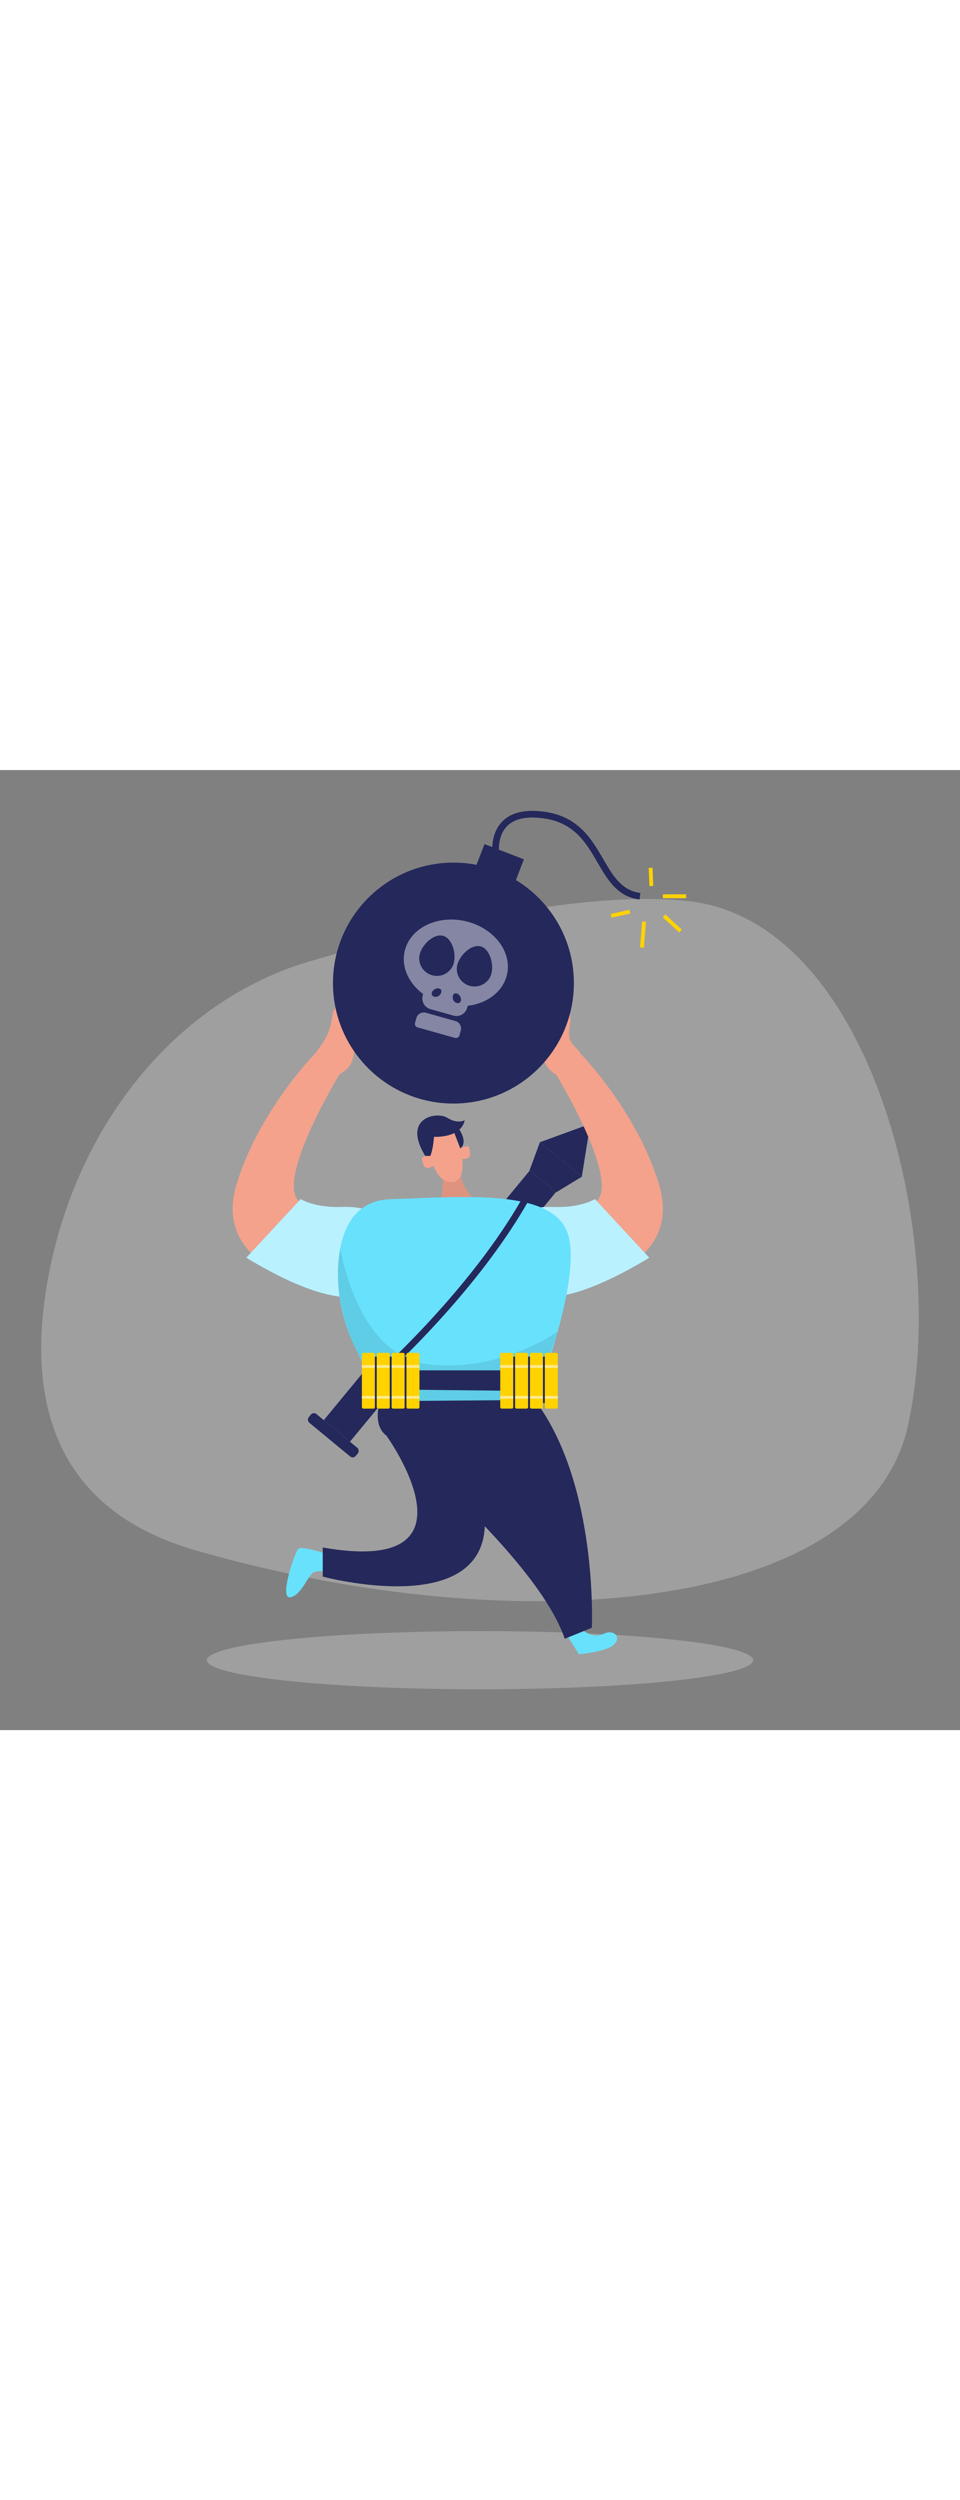 <?xml version="1.0" encoding="UTF-8"?> <svg xmlns="http://www.w3.org/2000/svg" id="_0375_bomb" viewBox="0 0 500 500" data-imageid="bomb-36" class="illustrations_image" style="width: 192px;"><rect x="0" y="0" width="500" height="500" fill="#808080" stroke="none"/><defs><style>.cls-1_bomb-36{fill:#fff;}.cls-2_bomb-36{fill:#f4a28c;}.cls-3_bomb-36{opacity:.54;}.cls-3_bomb-36,.cls-4_bomb-36,.cls-5_bomb-36,.cls-6_bomb-36,.cls-7_bomb-36{fill:none;}.cls-4_bomb-36{opacity:.44;}.cls-8_bomb-36{fill:#e6e6e6;}.cls-5_bomb-36{opacity:.09;}.cls-6_bomb-36{opacity:.08;}.cls-7_bomb-36{opacity:.3;}.cls-9_bomb-36{fill:#24285b;}.cls-10_bomb-36{fill:#000001;}.cls-11_bomb-36{fill:#ffd200;}.cls-12_bomb-36{fill:#68e1fd;}</style></defs><g id="bg_bomb-36" class="cls-7_bomb-36"><path class="cls-8_bomb-36" d="m160.85,99.76c-66.96,19.79-119.88,82.29-135.4,162.67-11.55,59.82-1.41,121.48,76.26,143.91,167.95,48.49,349.35,32.49,371.08-64.49,21.73-96.98-18.6-263.35-114.63-273.64-54.68-5.86-136.76,13.66-197.32,31.55Z"></path></g><g id="person_bomb-36"><path class="cls-9_bomb-36" d="m303.02,211.81l-21.8-17.99,22.08-8.04c1.85-.67,3.74.89,3.43,2.83l-3.71,23.2Z"></path><polygon class="cls-9_bomb-36" points="303.02 211.81 281.21 193.82 275.79 208.5 289.64 219.92 303.02 211.81"></polygon><rect class="cls-9_bomb-36" x="220.25" y="194.94" width="17.66" height="168.52" transform="translate(230.1 -81.95) rotate(39.53)"></rect><rect class="cls-9_bomb-36" x="157.73" y="343.52" width="31.72" height="5.85" rx="2.04" ry="2.04" transform="translate(260.21 -31.25) rotate(39.53)"></rect><path class="cls-12_bomb-36 targetColor" d="m171.31,408.36c-1.27,0-13.94-4.44-15.84-2.85s-10.14,25.98-4.44,25.34,9.19-11.1,12.04-12.84c2.85-1.74,9.5,0,9.5,0l-1.27-9.66Z" style="fill: rgb(104, 225, 253);"></path><g class="cls-7_bomb-36"><ellipse class="cls-8_bomb-36" cx="250" cy="463.59" rx="142.27" ry="15.16"></ellipse></g><path class="cls-12_bomb-36 targetColor" d="m303.9,448.24s5.27,4.22,10.42,1.64c5.15-2.58,9.36,1.42,5.72,5.36-3.64,3.94-18.46,5.24-18.46,5.24l-5.73-8.95,8.05-3.29Z" style="fill: rgb(104, 225, 253);"></path><path class="cls-9_bomb-36" d="m201.29,319.64s-10.25,19.26,0,27.05c10.25,7.79,79.56,66.39,92.85,105.74l14.11-5.74s3.43-74.79-29.75-118.64l-77.21-8.41Z"></path><path class="cls-9_bomb-36" d="m201.29,346.69s52.87,73.36-33.2,58.2v15.16s86.84,23.36,84.4-30.33-51.21-43.03-51.21-43.03Z"></path><path class="cls-2_bomb-36" d="m230.78,208.14s.46,15.45-2.65,19.55l19.65-3.3s-7.43-5.25-9.07-18.62l-7.93,2.37Z"></path><g class="cls-5_bomb-36"><path class="cls-10_bomb-36" d="m230.78,208.14s.46,15.45-2.65,19.55l19.65-3.3s-7.43-5.25-9.07-18.62l-7.93,2.37Z"></path></g><path class="cls-2_bomb-36" d="m223.27,196.81s2.35,18.25,12.04,17.79c9.69-.46,3.94-20.74,3.94-20.74,0,0-1.19-10.27-6.94-10.33-5.75-.07-13.18.64-9.04,13.28Z"></path><path class="cls-2_bomb-36" d="m224.1,200.98s-5.14-.37-4.32,2.06.78,5.93,6.01,3.17l-1.7-5.23Z"></path><path class="cls-2_bomb-36" d="m239.73,197.05s4.53-2.47,4.78.09c.25,2.55,1.74,5.72-4.16,5.37l-.62-5.46Z"></path><path class="cls-2_bomb-36" d="m154.49,265.05s-42.85-10.68-31.35-49.07c11.5-38.39,41.07-68.45,41.07-68.45l12.64,10.93s-31.86,52.14-21.87,65.33c9.98,13.19,38.46-1.12,45.88,17.25s1.18,39.98-46.36,24.01Z"></path><path class="cls-2_bomb-36" d="m164.22,147.53c4.39-5.82,7.44-10.21,8.59-17.66.27-1.77.42-3.63,1.34-5.17.91-1.54,2.89-2.64,4.52-1.89,1.12.51,1.73,1.71,2.22,2.84,2.59,6.02,3.8,12.62,3.56,19.17-.24,6.67-1.69,10.28-7.59,13.65l-12.64-10.93Z"></path><path class="cls-12_bomb-36 targetColor" d="m128.29,253.98l28.28-30.52s7.33,4.59,21.16,4.09,23.89,3.77,26.59,16.75c2.71,12.98-.84,55.11-76.04,9.68Z" style="fill: rgb(104, 225, 253);"></path><g class="cls-3_bomb-36"><path class="cls-1_bomb-36" d="m128.29,253.98l28.28-30.52s7.33,4.59,21.16,4.09,23.89,3.77,26.59,16.75c2.71,12.98-.84,55.11-76.04,9.68Z"></path></g><path class="cls-2_bomb-36" d="m311.94,265.05s42.85-10.68,31.35-49.07c-11.5-38.39-41.07-68.45-41.07-68.45l-12.64,10.93s31.86,52.14,21.87,65.33c-9.98,13.19-38.46-1.12-45.88,17.25-7.42,18.36-1.18,39.98,46.36,24.01Z"></path><path class="cls-2_bomb-36" d="m299.93,154.95c1.54-1.76,3.1-3.92,2.71-6.23-.47-2.77-3.46-4.3-4.97-6.68-3.42-5.36,1.24-11.44-1.52-16.75-.39-.76-1-1.47-1.82-1.69-1.83-.48-3.25,1.53-4.06,3.24-1.11,2.34-2.22,4.67-3.33,7.01-1.56,3.29-3.14,6.63-3.82,10.2-.68,3.56-.36,7.3,1.79,10.32,2.15,3.03,5.72,5.65,9.62,4.95,2.47-.44,3.89-2.64,5.42-4.39Z"></path><path class="cls-12_bomb-36 targetColor" d="m338.15,253.98l-28.28-30.52s-7.33,4.59-21.16,4.09c-13.83-.5-23.89,3.77-26.59,16.75-2.71,12.98.84,55.11,76.04,9.68Z" style="fill: rgb(104, 225, 253);"></path><g class="cls-3_bomb-36"><path class="cls-1_bomb-36" d="m338.15,253.98l-28.28-30.52s-7.33,4.59-21.16,4.09c-13.83-.5-23.89,3.77-26.59,16.75-2.71,12.98.84,55.11,76.04,9.68Z"></path></g><path class="cls-12_bomb-36 targetColor" d="m184.93,300.7c-5.33-11.03-8.53-23.03-8.86-35.28-.02-.94-.04-1.87-.03-2.81.07-17.01,4.72-38.42,27.52-39.12,37.99-1.17,85.76-5.87,92.52,19.08,6.75,24.95-17.57,85.48-17.57,85.48l-80.05.63-13.53-27.97Z" style="fill: rgb(104, 225, 253);"></path><path class="cls-9_bomb-36" d="m224.1,200.98s1.52-3.13,1.91-9.97c0,0,14.05.9,16.03-8.62,0,0-3.78,2.12-9.09-1.29-5.32-3.41-23.76-.23-11.49,19.83l2.65.05Z"></path><path class="cls-9_bomb-36" d="m239.25,187.28s4.65,6.6.48,9.77l-3.58-9.25,3.1-.52Z"></path><g class="cls-5_bomb-36"><path class="cls-10_bomb-36" d="m177.25,249s8.39,56.09,45.94,60.47c37.55,4.39,67.26-17.04,67.26-17.04l-11.94,35.61-80.05.63-14.65-30.4s-11.68-24.96-6.56-49.28Z"></path></g><path class="cls-9_bomb-36" d="m191.16,323.79l-2.25-2.64c.56-.48,55.87-48.1,85.1-101.72l3.05,1.66c-29.55,54.19-85.34,102.22-85.9,102.69Z"></path><polygon class="cls-9_bomb-36" points="190.03 312.64 286.23 312.64 282.57 323.45 190.03 322.47 190.03 312.64"></polygon><rect class="cls-9_bomb-36" x="263.92" y="305.48" width="24.18" height="24.18"></rect><rect class="cls-11_bomb-36" x="260.54" y="303.52" width="6.76" height="29.05" rx=".75" ry=".75"></rect><g class="cls-3_bomb-36"><rect class="cls-1_bomb-36" x="260.54" y="309.87" width="6.76" height="1.46"></rect></g><g class="cls-3_bomb-36"><rect class="cls-1_bomb-36" x="260.54" y="325.94" width="6.76" height="1.46"></rect></g><rect class="cls-11_bomb-36" x="268.28" y="303.52" width="6.76" height="29.05" rx=".75" ry=".75"></rect><g class="cls-3_bomb-36"><rect class="cls-1_bomb-36" x="268.28" y="309.87" width="6.76" height="1.46"></rect></g><g class="cls-3_bomb-36"><rect class="cls-1_bomb-36" x="268.28" y="325.94" width="6.76" height="1.46"></rect></g><rect class="cls-11_bomb-36" x="276.03" y="303.52" width="6.76" height="29.05" rx=".75" ry=".75"></rect><g class="cls-3_bomb-36"><rect class="cls-1_bomb-36" x="276.03" y="309.87" width="6.76" height="1.46"></rect></g><g class="cls-3_bomb-36"><rect class="cls-1_bomb-36" x="276.03" y="325.94" width="6.76" height="1.46"></rect></g><rect class="cls-11_bomb-36" x="283.77" y="303.52" width="6.76" height="29.05" rx=".75" ry=".75"></rect><g class="cls-3_bomb-36"><rect class="cls-1_bomb-36" x="283.77" y="309.87" width="6.76" height="1.46"></rect></g><g class="cls-3_bomb-36"><rect class="cls-1_bomb-36" x="283.77" y="325.94" width="6.76" height="1.46"></rect></g><rect class="cls-9_bomb-36" x="191.86" y="305.48" width="24.18" height="24.18"></rect><rect class="cls-11_bomb-36" x="188.48" y="303.52" width="6.76" height="29.05" rx=".75" ry=".75"></rect><g class="cls-3_bomb-36"><rect class="cls-1_bomb-36" x="188.48" y="309.87" width="6.76" height="1.46"></rect></g><g class="cls-3_bomb-36"><rect class="cls-1_bomb-36" x="188.48" y="325.94" width="6.76" height="1.46"></rect></g><rect class="cls-11_bomb-36" x="196.23" y="303.52" width="6.76" height="29.05" rx=".75" ry=".75"></rect><g class="cls-3_bomb-36"><rect class="cls-1_bomb-36" x="196.23" y="309.87" width="6.76" height="1.46"></rect></g><g class="cls-3_bomb-36"><rect class="cls-1_bomb-36" x="196.23" y="325.94" width="6.76" height="1.46"></rect></g><rect class="cls-11_bomb-36" x="203.97" y="303.52" width="6.76" height="29.05" rx=".75" ry=".75"></rect><g class="cls-3_bomb-36"><rect class="cls-1_bomb-36" x="203.97" y="309.87" width="6.76" height="1.46"></rect></g><g class="cls-3_bomb-36"><rect class="cls-1_bomb-36" x="203.97" y="325.94" width="6.76" height="1.46"></rect></g><rect class="cls-11_bomb-36" x="211.71" y="303.52" width="6.76" height="29.05" rx=".75" ry=".75"></rect><g class="cls-3_bomb-36"><rect class="cls-1_bomb-36" x="211.71" y="309.87" width="6.76" height="1.46"></rect></g><g class="cls-3_bomb-36"><rect class="cls-1_bomb-36" x="211.71" y="325.94" width="6.76" height="1.46"></rect></g></g><g id="bomb_bomb-36"><path class="cls-2_bomb-36" d="m229.68,153.07s9.78-8.59,14.7-1.77-1.59,11.31-10.13,11.76-4.57-9.99-4.57-9.99Z"></path><g class="cls-6_bomb-36"><path class="cls-10_bomb-36" d="m229.68,153.07s9.78-8.59,14.7-1.77-1.59,11.31-10.13,11.76-4.57-9.99-4.57-9.99Z"></path></g><circle class="cls-9_bomb-36" cx="236.16" cy="110.95" r="62.74"></circle><rect class="cls-9_bomb-36" x="247.64" y="41.8" width="22" height="22" transform="translate(36.45 -89.73) rotate(21.14)"></rect><path class="cls-9_bomb-36" d="m333.08,67.45c-11.53-1.53-16.56-10.18-21.89-19.34-5.93-10.2-12.06-20.75-28.1-22.96-9.02-1.24-15.5.23-19.3,4.37-6,6.56-3.47,17.92-3.44,18.04l-3.38.79c-.12-.54-2.98-13.23,4.25-21.15,4.6-5.05,12.12-6.9,22.34-5.48,17.72,2.44,24.57,14.24,30.62,24.65,5.1,8.77,9.5,16.35,19.35,17.65l-.45,3.44Z"></path><rect class="cls-11_bomb-36" x="338.05" y="50.88" width="2" height="9.51" transform="translate(-2.01 14.08) rotate(-2.37)"></rect><rect class="cls-11_bomb-36" x="328.13" y="84.71" width="13.56" height="2" transform="translate(222.67 412.68) rotate(-85.41)"></rect><g class="cls-4_bomb-36"><path class="cls-1_bomb-36" d="m264.07,106.53c2.75-11.99-6.97-24.46-21.68-27.84-14.71-3.36-28.89,3.64-31.62,15.64-1.91,8.28,2.11,16.75,9.6,22.33l-.2.71c-.86,3.07.92,6.28,4.01,7.15l11.98,3.37c3.07.86,6.29-.94,7.15-4.01l.3-1.08c10.15-1.24,18.42-7.39,20.45-16.27Zm-35.28,10.88c-.9.79-2.33.99-3.3.32-.25-.17-.45-.39-.56-.66-.1-.21-.09-.45-.09-.69.16-1.72,2.34-3.12,4.01-2.55,1.76.6,1,2.65-.06,3.58Zm-3.76-10.55c-4.86-1.37-7.72-6.39-6.36-11.2,1.35-4.82,7.28-10.68,12.13-9.31,4.87,1.37,6.87,9.46,5.52,14.28-1.35,4.82-6.42,7.61-11.29,6.24Zm14.81,13.74c-.12.21-.26.41-.43.54-.23.18-.51.26-.82.27-1.18.07-2.29-.85-2.65-1.99-.43-1.34-.02-3.5,1.81-3.08,1.72.38,2.85,2.71,2.09,4.26Zm4.78-8.23c-4.86-1.37-7.72-6.39-6.36-11.2,1.35-4.82,7.28-10.68,12.13-9.31,4.87,1.37,6.87,9.46,5.52,14.28-1.35,4.82-6.42,7.61-11.29,6.24Z"></path><path class="cls-1_bomb-36" d="m220.37,128.39h15.98c2.22,0,4.03,1.8,4.03,4.03v2.59c0,1.05-.85,1.9-1.9,1.9h-20.23c-1.05,0-1.9-.85-1.9-1.9v-2.59c0-2.22,1.8-4.03,4.03-4.03Z" transform="translate(44.44 -56.87) rotate(15.71)"></path></g><rect class="cls-11_bomb-36" x="345.25" y="64.73" width="12.11" height="2"></rect><rect class="cls-11_bomb-36" x="349.15" y="74.06" width="2" height="11.68" transform="translate(54.19 283.36) rotate(-47.36)"></rect><rect class="cls-11_bomb-36" x="318.17" y="73.85" width="10.01" height="2" transform="translate(-8.54 72.17) rotate(-12.58)"></rect></g></svg> 